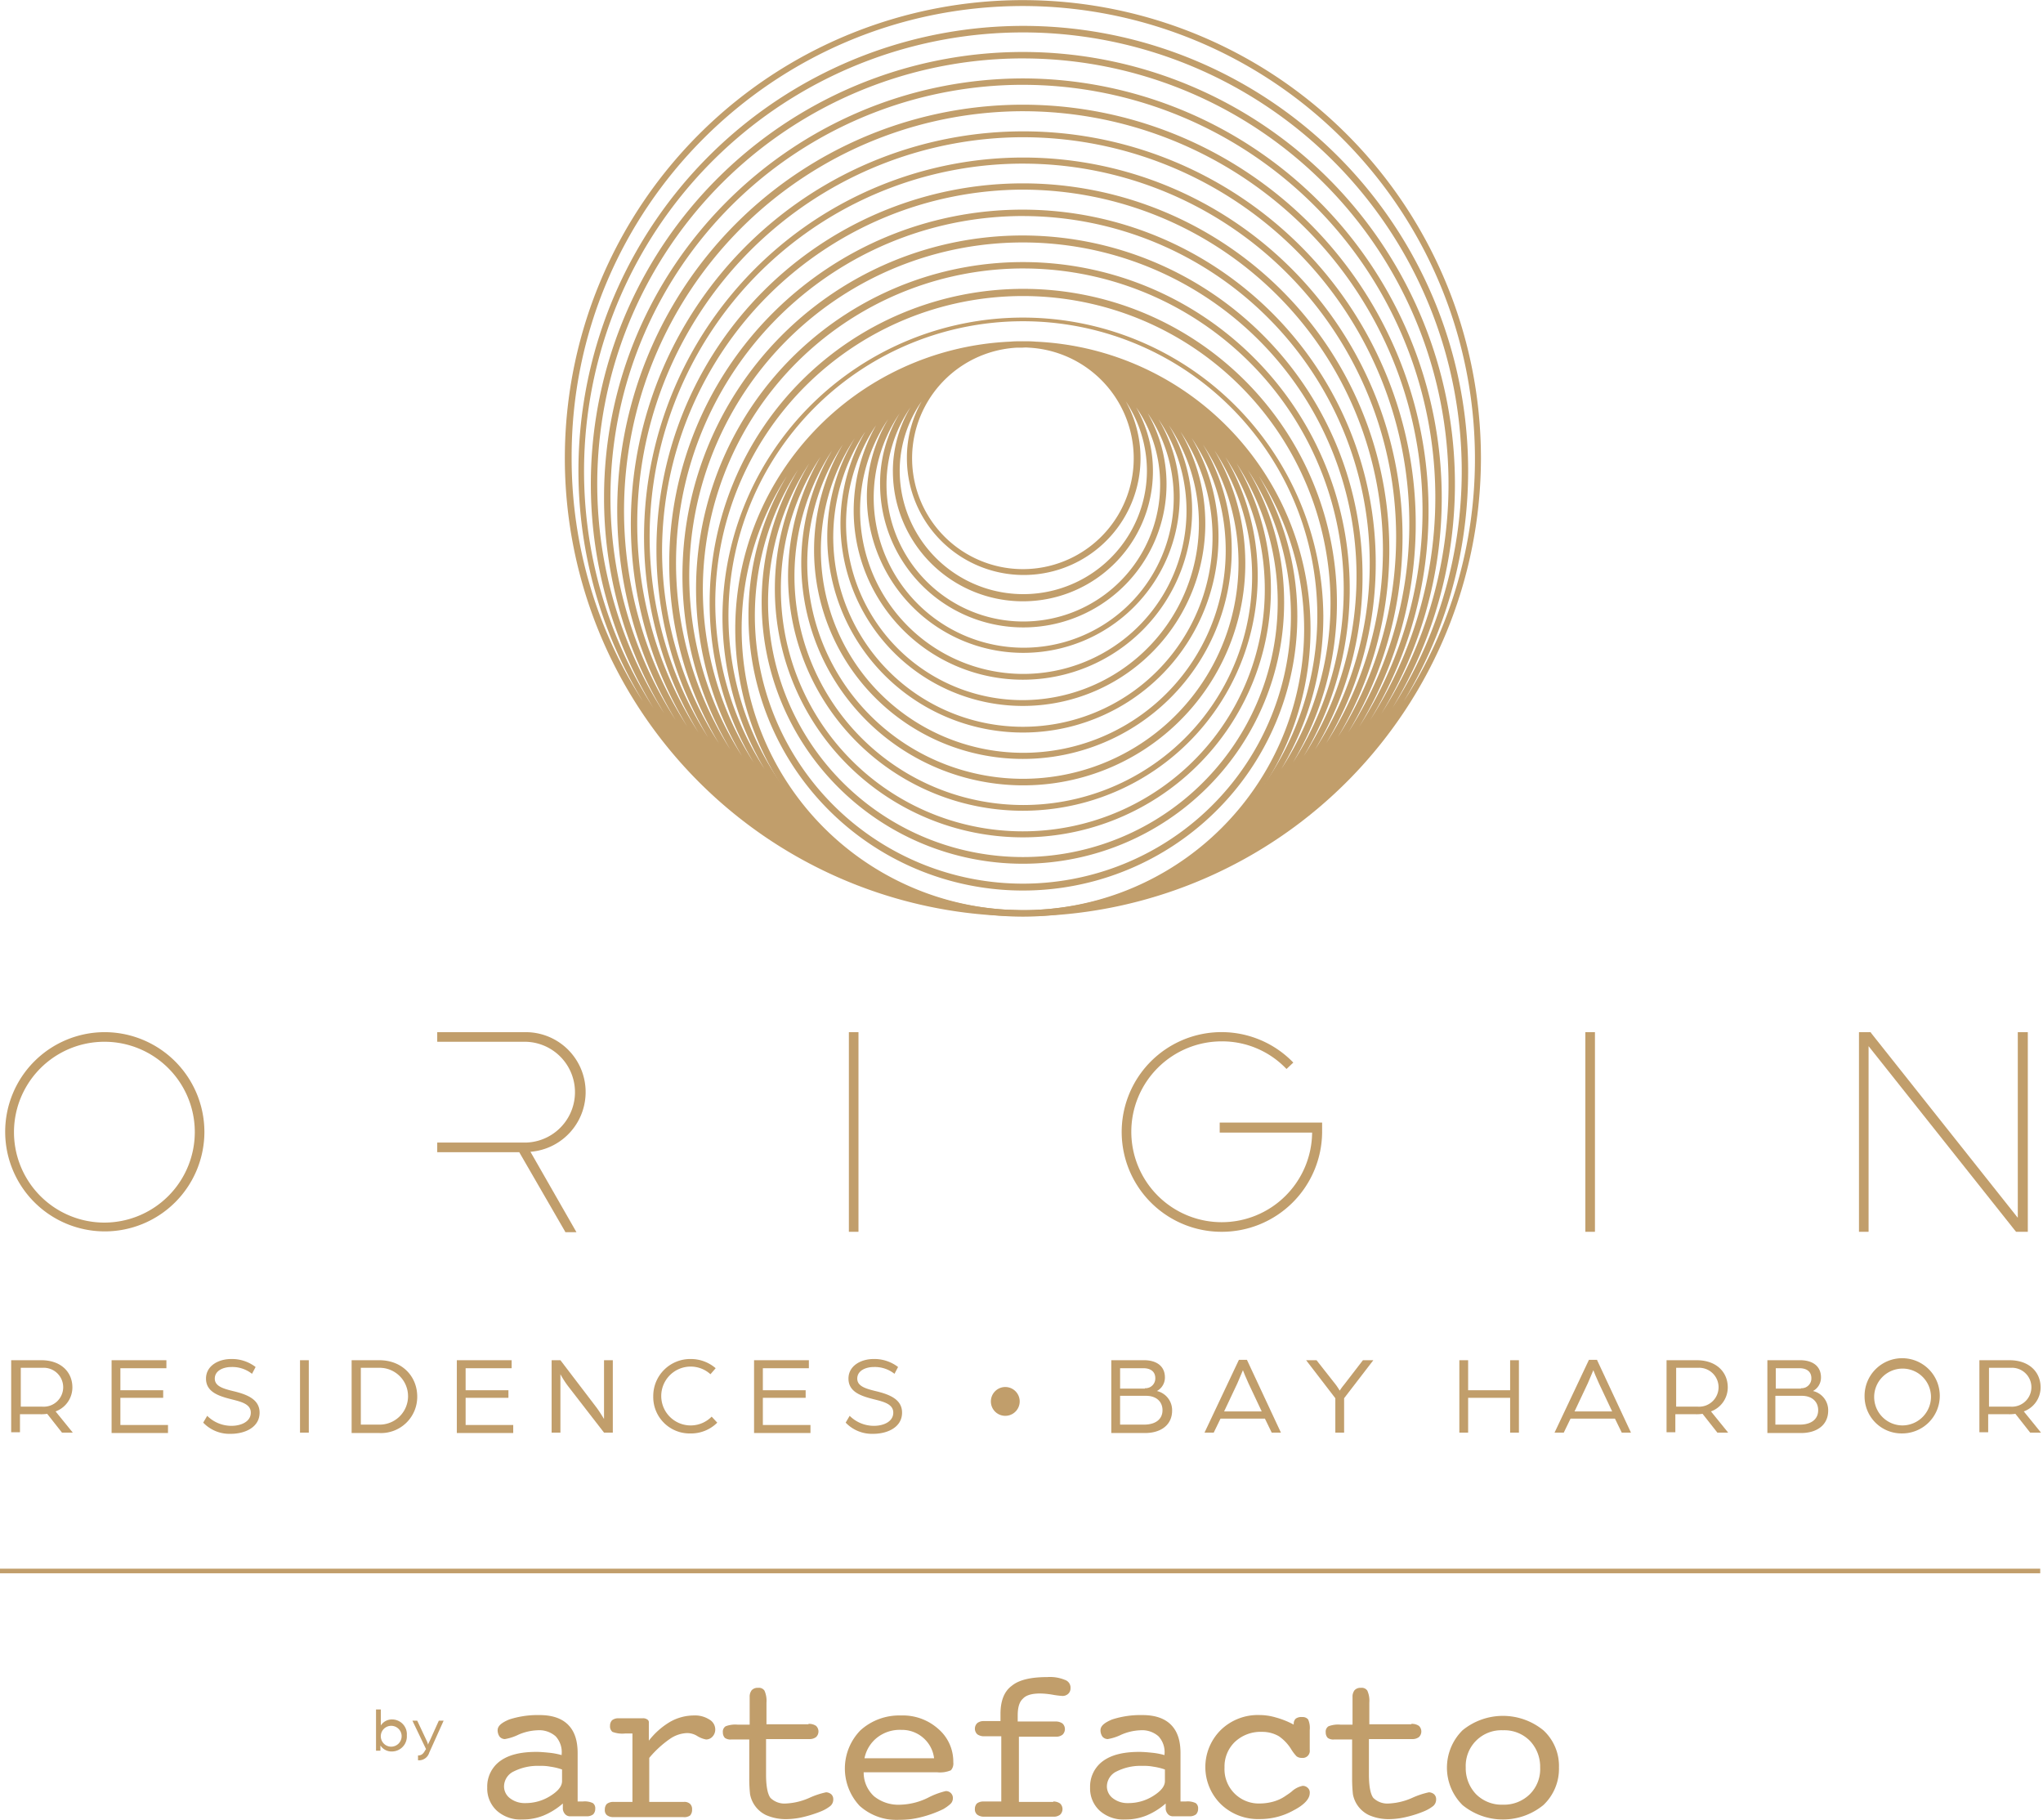 <?xml version="1.0" encoding="UTF-8" standalone="no"?>
<svg xmlns="http://www.w3.org/2000/svg" width="441.687" height="393.431" viewBox="0 0 441.687 393.431"><g id="Grupo_890" data-name="Grupo 890" transform="translate(-65.5 -82)" opacity="0.9"><g id="logo-new-web2" transform="translate(66.534 82)"><path id="Trazado_2276" data-name="Trazado 2276" d="M504.8,0" transform="translate(-64.15 337.214)" fill="none" stroke="#ba935b" stroke-width="1"></path><g id="Grupo_779" data-name="Grupo 779" transform="translate(104.304 362.555)"><path id="Trazado_2181" data-name="Trazado 2181" d="M153.146,459.914a15.115,15.115,0,0,1-4.151,2.595,11.984,11.984,0,0,1-4.584.865,7.7,7.7,0,0,1-5.535-1.9,6.524,6.524,0,0,1-2.076-5.016,6.817,6.817,0,0,1,2.768-5.708c1.9-1.384,4.5-1.989,7.87-1.989.865,0,1.816.087,2.681.173a15.6,15.6,0,0,1,2.768.519v-.173a5.023,5.023,0,0,0-1.3-3.892,5.371,5.371,0,0,0-3.978-1.3,11.39,11.39,0,0,0-4.065.951,10.518,10.518,0,0,1-2.941.951,1.523,1.523,0,0,1-1.124-.519,2.393,2.393,0,0,1-.432-1.384c0-.951.865-1.643,2.508-2.335a19.947,19.947,0,0,1,6.573-.951c2.681,0,4.757.692,6.141,2.076s2.076,3.373,2.076,6.141v10.465h1.124a4.035,4.035,0,0,1,2.162.346,1.347,1.347,0,0,1,.519,1.211,1.711,1.711,0,0,1-.432,1.211,2.2,2.2,0,0,1-1.384.433H154.7a1.432,1.432,0,0,1-1.038-.433,1.956,1.956,0,0,1-.519-1.124Zm-.173-7.351a13.228,13.228,0,0,0-2.508-.606,10.632,10.632,0,0,0-2.335-.173,11.537,11.537,0,0,0-5.622,1.211,3.619,3.619,0,0,0-2.076,3.2,3.2,3.2,0,0,0,1.3,2.595,5.152,5.152,0,0,0,3.287,1.038,10,10,0,0,0,5.449-1.557c1.643-1.038,2.508-2.076,2.508-3.2v-2.508Z" transform="translate(-136.8 -432.584)" fill="#ba935b"></path><path id="Trazado_2182" data-name="Trazado 2182" d="M175.627,459.581h7.7a1.791,1.791,0,0,1,1.3.432,1.569,1.569,0,0,1,.432,1.211,1.79,1.79,0,0,1-.432,1.3,2.163,2.163,0,0,1-1.47.346H168.016a2.2,2.2,0,0,1-1.384-.432,1.4,1.4,0,0,1-.432-1.211,1.711,1.711,0,0,1,.432-1.211,2.29,2.29,0,0,1,1.47-.432h4.065V444.792h-1.557a6.068,6.068,0,0,1-2.768-.346,1.518,1.518,0,0,1-.519-1.3,1.711,1.711,0,0,1,.432-1.211,2.2,2.2,0,0,1,1.384-.432h5.276a1.553,1.553,0,0,1,.951.26.7.7,0,0,1,.346.692v3.892a16.333,16.333,0,0,1,4.584-4.065,10.491,10.491,0,0,1,5.1-1.384,5.754,5.754,0,0,1,3.373.865,2.473,2.473,0,0,1,1.3,2.162,2.22,2.22,0,0,1-.605,1.557,1.842,1.842,0,0,1-1.384.605,5.439,5.439,0,0,1-1.816-.692,4.188,4.188,0,0,0-2.249-.692,6.933,6.933,0,0,0-3.805,1.3,22.453,22.453,0,0,0-4.411,4.065v9.514Z" transform="translate(-140.773 -432.597)" fill="#ba935b"></path><path id="Trazado_2183" data-name="Trazado 2183" d="M214.208,441.784a2.672,2.672,0,0,1,1.643.432,1.672,1.672,0,0,1,0,2.422,2.29,2.29,0,0,1-1.47.432h-9.341v7.7c0,2.508.346,4.238.951,5.016a4.319,4.319,0,0,0,3.373,1.211,13.964,13.964,0,0,0,5.016-1.211,17.652,17.652,0,0,1,3.633-1.211,1.822,1.822,0,0,1,1.124.432,1.432,1.432,0,0,1,.432,1.124,1.842,1.842,0,0,1-.605,1.384,8.39,8.39,0,0,1-1.9,1.124,26.918,26.918,0,0,1-4.065,1.3,16.387,16.387,0,0,1-3.373.432,10.581,10.581,0,0,1-4.584-.865,6.278,6.278,0,0,1-3.46-4.5,31.068,31.068,0,0,1-.173-3.46v-8.389h-3.892a2.045,2.045,0,0,1-1.384-.346,1.711,1.711,0,0,1-.432-1.211,1.365,1.365,0,0,1,.605-1.3,5.886,5.886,0,0,1,2.595-.346h2.595v-5.968a2.29,2.29,0,0,1,.432-1.47,1.7,1.7,0,0,1,1.384-.519,1.428,1.428,0,0,1,1.384.605,5.316,5.316,0,0,1,.432,2.595v4.67h9.081Z" transform="translate(-144.759 -431.665)" fill="#ba935b"></path><path id="Trazado_2184" data-name="Trazado 2184" d="M230.438,450.154h15.049a6.922,6.922,0,0,0-2.335-4.411,6.991,6.991,0,0,0-4.757-1.73,7.938,7.938,0,0,0-5.189,1.643,7.586,7.586,0,0,0-2.768,4.5m-.173,3.027a6.931,6.931,0,0,0,2.249,5.189,8.374,8.374,0,0,0,5.708,1.816,14.357,14.357,0,0,0,5.881-1.47,16.6,16.6,0,0,1,3.892-1.47,1.483,1.483,0,0,1,1.557,1.557,1.708,1.708,0,0,1-.519,1.211,9.147,9.147,0,0,1-1.557,1.124,24.151,24.151,0,0,1-4.757,1.73,19.053,19.053,0,0,1-4.843.605,11.953,11.953,0,0,1-8.476-3.027,11.808,11.808,0,0,1,.173-16.346,12.475,12.475,0,0,1,8.735-3.2,11.469,11.469,0,0,1,8.13,2.941,9.284,9.284,0,0,1,3.2,7.178,2.168,2.168,0,0,1-.519,1.73,6.06,6.06,0,0,1-2.941.432H230.265Z" transform="translate(-148.88 -432.597)" fill="#ba935b"></path><path id="Trazado_2185" data-name="Trazado 2185" d="M275.652,458.2a2.474,2.474,0,0,1,1.47.432,1.672,1.672,0,0,1,0,2.422,2.2,2.2,0,0,1-1.384.432H260.689a2.473,2.473,0,0,1-1.47-.432,1.451,1.451,0,0,1-.519-1.211,1.711,1.711,0,0,1,.432-1.211,2.2,2.2,0,0,1,1.384-.432h3.892V444.1h-3.719a2.474,2.474,0,0,1-1.47-.432,1.672,1.672,0,0,1,0-2.422,2.2,2.2,0,0,1,1.384-.432h3.633v-1.557c0-2.768.778-4.843,2.422-6.054,1.557-1.3,4.151-1.9,7.7-1.9a8.453,8.453,0,0,1,3.805.605,1.765,1.765,0,0,1,1.211,1.816,1.57,1.57,0,0,1-.519,1.211,1.787,1.787,0,0,1-1.384.433,17.3,17.3,0,0,1-1.989-.259,17.256,17.256,0,0,0-2.681-.259c-1.73,0-3.027.346-3.719,1.124-.779.692-1.124,1.9-1.124,3.632v1.3h8.216a2.474,2.474,0,0,1,1.47.432,1.672,1.672,0,0,1,0,2.422,2.2,2.2,0,0,1-1.384.432h-8.043v14.1h7.438Z" transform="translate(-153.272 -431.3)" fill="#ba935b"></path><path id="Trazado_2186" data-name="Trazado 2186" d="M303.846,459.914a15.116,15.116,0,0,1-4.151,2.595,11.984,11.984,0,0,1-4.584.865,7.7,7.7,0,0,1-5.535-1.9,6.524,6.524,0,0,1-2.076-5.016,6.817,6.817,0,0,1,2.768-5.708c1.9-1.384,4.5-1.989,7.87-1.989.865,0,1.816.087,2.681.173a15.6,15.6,0,0,1,2.768.519v-.173a5.023,5.023,0,0,0-1.3-3.892,5.371,5.371,0,0,0-3.978-1.3,11.39,11.39,0,0,0-4.065.951,10.519,10.519,0,0,1-2.941.951,1.523,1.523,0,0,1-1.124-.519,2.393,2.393,0,0,1-.432-1.384c0-.951.865-1.643,2.508-2.335a19.947,19.947,0,0,1,6.573-.951c2.681,0,4.757.692,6.141,2.076s2.076,3.373,2.076,6.141v10.465h1.124a4.035,4.035,0,0,1,2.162.346,1.347,1.347,0,0,1,.519,1.211,1.711,1.711,0,0,1-.432,1.211,2.2,2.2,0,0,1-1.384.433H305.4a1.432,1.432,0,0,1-1.038-.433,1.956,1.956,0,0,1-.519-1.124Zm-.173-7.351a13.228,13.228,0,0,0-2.508-.606,10.632,10.632,0,0,0-2.335-.173,11.537,11.537,0,0,0-5.622,1.211,3.619,3.619,0,0,0-2.076,3.2,3.2,3.2,0,0,0,1.3,2.595,5.151,5.151,0,0,0,3.286,1.038,10,10,0,0,0,5.449-1.557c1.643-1.038,2.508-2.076,2.508-3.2v-2.508Z" transform="translate(-157.164 -432.584)" fill="#ba935b"></path><path id="Trazado_2187" data-name="Trazado 2187" d="M335.414,442.876V442.7a1.494,1.494,0,0,1,.432-1.124,2.045,2.045,0,0,1,1.384-.346,1.518,1.518,0,0,1,1.3.519,4.416,4.416,0,0,1,.346,2.249v4.324a1.529,1.529,0,0,1-1.73,1.73,1.738,1.738,0,0,1-1.124-.346,8.824,8.824,0,0,1-1.124-1.47,9.477,9.477,0,0,0-2.681-2.854,7.1,7.1,0,0,0-3.633-.951,8.1,8.1,0,0,0-5.881,2.162,7.36,7.36,0,0,0-2.249,5.535,7.409,7.409,0,0,0,7.7,7.784,10.987,10.987,0,0,0,2.941-.432,8.536,8.536,0,0,0,2.681-1.3,11.854,11.854,0,0,0,1.211-.865,4.918,4.918,0,0,1,2.335-1.211,1.493,1.493,0,0,1,1.124.432,1.328,1.328,0,0,1,.432,1.124c0,1.211-1.124,2.508-3.459,3.719a14.8,14.8,0,0,1-7.351,1.9,11.549,11.549,0,0,1-8.389-3.2,11.277,11.277,0,0,1,0-16.087,11.485,11.485,0,0,1,8.3-3.2,12.567,12.567,0,0,1,3.546.519,18.281,18.281,0,0,1,3.892,1.557" transform="translate(-161.055 -432.584)" fill="#ba935b"></path><path id="Trazado_2188" data-name="Trazado 2188" d="M364.908,441.784a2.673,2.673,0,0,1,1.643.432,1.672,1.672,0,0,1,0,2.422,2.291,2.291,0,0,1-1.47.432h-9.341v7.7c0,2.508.346,4.238.951,5.016a4.319,4.319,0,0,0,3.373,1.211,13.964,13.964,0,0,0,5.016-1.211,17.651,17.651,0,0,1,3.632-1.211,1.822,1.822,0,0,1,1.124.432,1.432,1.432,0,0,1,.432,1.124,1.842,1.842,0,0,1-.605,1.384,8.389,8.389,0,0,1-1.9,1.124,24.153,24.153,0,0,1-4.065,1.3,16.387,16.387,0,0,1-3.373.432,10.581,10.581,0,0,1-4.584-.865,6.278,6.278,0,0,1-3.46-4.5,31.047,31.047,0,0,1-.173-3.46v-8.389h-3.892a2.045,2.045,0,0,1-1.384-.346,1.711,1.711,0,0,1-.432-1.211,1.365,1.365,0,0,1,.605-1.3,5.885,5.885,0,0,1,2.595-.346h2.595v-5.968a2.291,2.291,0,0,1,.432-1.47,1.7,1.7,0,0,1,1.384-.519,1.428,1.428,0,0,1,1.384.605,5.317,5.317,0,0,1,.432,2.595v4.67h9.081Z" transform="translate(-165.123 -431.665)" fill="#ba935b"></path><path id="Trazado_2189" data-name="Trazado 2189" d="M400.917,452.157a10.765,10.765,0,0,1-3.373,8.13,13.81,13.81,0,0,1-17.47,0,11.38,11.38,0,0,1,0-16.173,13.81,13.81,0,0,1,17.47,0,10.448,10.448,0,0,1,3.373,8.043M388.808,460.2a7.957,7.957,0,0,0,5.795-2.249,7.625,7.625,0,0,0,2.249-5.795,8.1,8.1,0,0,0-2.249-5.795,7.754,7.754,0,0,0-5.795-2.249,7.7,7.7,0,0,0-8.043,8.043,8.1,8.1,0,0,0,2.249,5.795,7.819,7.819,0,0,0,5.795,2.249" transform="translate(-169.217 -432.611)" fill="#ba935b"></path></g><g id="Grupo_781" data-name="Grupo 781" transform="translate(121.082)"><g id="Grupo_780" data-name="Grupo 780"><path id="Trazado_2190" data-name="Trazado 2190" d="M354.256,111.128a99.028,99.028,0,1,0-101.277,99.028h4.5A99.12,99.12,0,0,0,354.256,111.128ZM255.228,13.4a97.851,97.851,0,0,1,97.731,97.731,96.625,96.625,0,0,1-15.395,52.584,96.174,96.174,0,1,0-164.5,0,97.135,97.135,0,0,1-15.395-52.671C157.5,57.246,201.346,13.4,255.228,13.4Zm0,5.708A94.857,94.857,0,0,1,335.142,165.1a93.406,93.406,0,1,0-159.828,0,94.857,94.857,0,0,1,79.914-145.99Zm0,5.622a92.034,92.034,0,0,1,77.493,141.666,89.763,89.763,0,0,0,13.06-46.79,90.69,90.69,0,0,0-90.552-90.552c-49.9.086-90.552,40.649-90.552,90.552a89.763,89.763,0,0,0,13.06,46.79A92.034,92.034,0,0,1,255.228,24.727Zm0,5.708A89.211,89.211,0,0,1,330.3,167.777a86.854,86.854,0,0,0,12.627-45.319,87.7,87.7,0,1,0-162.769,45.319A89.211,89.211,0,0,1,255.228,30.435Zm0,5.708a86.388,86.388,0,0,1,72.736,133.017,84.844,84.844,0,1,0-145.3,0A86.389,86.389,0,0,1,255.228,36.143Zm0,5.622a83.566,83.566,0,0,1,70.314,128.693,81.99,81.99,0,1,0-140.455,0A83.566,83.566,0,0,1,255.228,41.765Zm0,5.708A80.685,80.685,0,0,1,323.293,171.5a79.222,79.222,0,1,0-136.131,0A80.685,80.685,0,0,1,255.228,47.473Zm0,5.622a77.956,77.956,0,0,1,77.839,77.839,77.125,77.125,0,0,1-12.281,41.86,75.626,75.626,0,0,0,10.724-39.006,76.368,76.368,0,0,0-152.737,0A75.626,75.626,0,0,0,189.5,172.793a77.125,77.125,0,0,1-12.281-41.86A78.216,78.216,0,0,1,255.228,53.095Zm0,5.708a75.077,75.077,0,0,1,74.984,74.984,74.224,74.224,0,0,1-11.849,40.39,72.715,72.715,0,0,0,10.292-37.535,73.514,73.514,0,1,0-136.65,37.535A75.039,75.039,0,0,1,255.228,58.8Zm0,5.708a72.112,72.112,0,0,1,60.714,111.05,70.66,70.66,0,1,0-121.428,0,72.112,72.112,0,0,1,60.714-111.05Zm0,5.622a69.356,69.356,0,0,1,58.379,106.812,67.192,67.192,0,0,0,9.514-34.595,67.806,67.806,0,0,0-135.612,0,67.192,67.192,0,0,0,9.514,34.595A69.356,69.356,0,0,1,255.228,70.133ZM188.719,142.35a66.509,66.509,0,0,1,133.017,0A65.814,65.814,0,0,1,311.1,178.329,64.282,64.282,0,0,0,320.18,145.2a64.952,64.952,0,0,0-129.9,0,64.282,64.282,0,0,0,9.081,33.125A66.54,66.54,0,0,1,188.719,142.35Zm63.222,66.422a63.655,63.655,0,1,1,6.573,0c-1.124.087-2.162.087-3.287.087h0C254.19,208.859,253.066,208.772,251.941,208.772Z" transform="translate(-156.2 -12.1)" fill="#ba935b"></path><path id="Trazado_2191" data-name="Trazado 2191" d="M263.752,97.486c-.951-.086-1.816-.086-2.768-.086s-1.816,0-2.768.086a62.184,62.184,0,1,0,5.535,0Zm-2.768,122.9a60.784,60.784,0,0,1-51.027-93.839,58.527,58.527,0,0,0-8.3,30.184,59.33,59.33,0,1,0,110.358-30.184,60.784,60.784,0,0,1-51.028,93.839ZM287.8,125.508a26.725,26.725,0,0,1-53.449,0,26.213,26.213,0,0,1,4.757-15.135,24.759,24.759,0,0,0-3.2,12.281,25.254,25.254,0,1,0,47.309-12.281A27.184,27.184,0,0,1,287.8,125.508Zm-54.919,0a28.108,28.108,0,0,0,56.217,0,27.75,27.75,0,0,0-3.632-13.838,29.152,29.152,0,0,1,5.189,16.692,29.579,29.579,0,1,1-53.968-16.692A27.017,27.017,0,0,0,232.876,125.508Zm-2.768,2.854a30.962,30.962,0,1,0,57.86-15.395,32.433,32.433,0,1,1-53.622,0A29.2,29.2,0,0,0,230.108,128.362Zm32.173-29.579a23.957,23.957,0,1,1-2.595,0H260.9A7.381,7.381,0,0,1,262.282,98.784ZM227.254,131.13a33.817,33.817,0,0,0,67.633,0,32.851,32.851,0,0,0-4.584-16.865,35.287,35.287,0,1,1-58.465,0A32.851,32.851,0,0,0,227.254,131.13Zm-2.854,2.854a36.584,36.584,0,1,0,73.168,0,36.075,36.075,0,0,0-5.016-18.422,38.141,38.141,0,1,1-63.309,0A37.978,37.978,0,0,0,224.4,133.984Zm-2.854,2.854a39.438,39.438,0,1,0,73.514-19.892,41,41,0,1,1-68.152,0A39.784,39.784,0,0,0,221.546,136.838Zm-2.854,2.854a42.292,42.292,0,1,0,78.79-21.362,43.763,43.763,0,1,1-72.822,0A40.91,40.91,0,0,0,218.692,139.692Zm-2.854,2.854a45.146,45.146,0,0,0,90.293,0,44.506,44.506,0,0,0-6.227-22.833,46.617,46.617,0,1,1-77.839,0A45.119,45.119,0,0,0,215.838,142.546Zm-2.768,2.768a48,48,0,1,0,89.341-24.3,49.471,49.471,0,1,1-82.682,0A47.652,47.652,0,0,0,213.07,145.314Zm-2.854,2.854a50.768,50.768,0,1,0,94.531-25.773,52.312,52.312,0,1,1-96.087,28.627,51.624,51.624,0,0,1,8.562-28.627A51.356,51.356,0,0,0,210.216,148.168Zm-2.854,2.854a53.622,53.622,0,1,0,99.806-27.243,55.092,55.092,0,1,1-92.369,0A53.172,53.172,0,0,0,207.362,151.022Zm-2.854,2.854a56.476,56.476,0,0,0,112.952,0,55.848,55.848,0,0,0-7.87-28.714,57.947,57.947,0,1,1-97.212,0A55.849,55.849,0,0,0,204.508,153.876Z" transform="translate(-161.956 -23.626)" fill="#ba935b"></path></g></g><g id="Grupo_785" data-name="Grupo 785" transform="translate(0 223.137)"><g id="Grupo_782" data-name="Grupo 782" transform="translate(1.384 70.66)"><path id="Trazado_2192" data-name="Trazado 2192" d="M17.886,352.1h6.4c4.324,0,6.746,2.595,6.746,5.881A5.527,5.527,0,0,1,27.4,363.17l3.719,4.584H28.784l-3.2-4.065a8.4,8.4,0,0,1-1.557.087H19.7v3.892H17.8V352.1Zm6.573,10.033a4.208,4.208,0,1,0,.086-8.389h-4.67v8.389H24.46Z" transform="translate(-17.8 -351.841)" fill="#ba935b"></path><path id="Trazado_2193" data-name="Trazado 2193" d="M42.9,352.1H54.749v1.73H44.8v4.757h9.254v1.643H44.8v5.881H55.095v1.73H42.9Z" transform="translate(-21.192 -351.841)" fill="#ba935b"></path><path id="Trazado_2194" data-name="Trazado 2194" d="M65.8,365.552l.865-1.47a7.412,7.412,0,0,0,5.276,2.162c1.989,0,4.151-.865,4.151-2.854,0-1.816-1.989-2.335-4.065-2.854-2.768-.692-5.622-1.557-5.622-4.5,0-2.768,2.681-4.238,5.449-4.238a8.4,8.4,0,0,1,5.276,1.73L76.351,355a6.854,6.854,0,0,0-4.5-1.47c-1.557,0-3.546.692-3.546,2.508,0,1.643,1.816,2.162,3.892,2.681,2.941.692,5.795,1.73,5.795,4.67,0,3.2-3.2,4.584-6.227,4.584A7.855,7.855,0,0,1,65.8,365.552Z" transform="translate(-24.286 -351.8)" fill="#ba935b"></path><path id="Trazado_2195" data-name="Trazado 2195" d="M90,352.1h1.9v15.654H90Z" transform="translate(-27.556 -351.841)" fill="#ba935b"></path><path id="Trazado_2196" data-name="Trazado 2196" d="M102.9,352.1h5.968c5.016,0,8.216,3.546,8.216,7.87a7.823,7.823,0,0,1-8.216,7.87H102.9Zm5.881,13.924a6.143,6.143,0,1,0,0-12.281h-3.892v12.281Z" transform="translate(-29.299 -351.841)" fill="#ba935b"></path><path id="Trazado_2197" data-name="Trazado 2197" d="M129.2,352.1h11.849v1.73H131.1v4.757h9.254v1.643H131.1v5.881h10.292v1.73H129.2Z" transform="translate(-32.853 -351.841)" fill="#ba935b"></path><path id="Trazado_2198" data-name="Trazado 2198" d="M152.9,352.1h1.9l7.784,10.206c.778,1.038,1.643,2.508,1.643,2.508V352.1h1.9v15.654h-1.9l-7.7-9.946a20.681,20.681,0,0,1-1.73-2.681v12.627h-1.9Z" transform="translate(-36.056 -351.841)" fill="#ba935b"></path><path id="Trazado_2199" data-name="Trazado 2199" d="M178.3,359.843a7.994,7.994,0,0,1,8.13-8.043,8.176,8.176,0,0,1,5.362,1.989l-1.124,1.3a6.362,6.362,0,1,0,.259,9.168l1.211,1.3a8.021,8.021,0,0,1-5.795,2.335A7.869,7.869,0,0,1,178.3,359.843Z" transform="translate(-39.488 -351.8)" fill="#ba935b"></path><path id="Trazado_2200" data-name="Trazado 2200" d="M203.5,352.1h11.849v1.73H205.4v4.757h9.254v1.643H205.4v5.881h10.292v1.73H203.5Z" transform="translate(-42.893 -351.841)" fill="#ba935b"></path><path id="Trazado_2201" data-name="Trazado 2201" d="M226.4,365.552l.865-1.47a7.413,7.413,0,0,0,5.276,2.162c1.989,0,4.151-.865,4.151-2.854,0-1.816-1.989-2.335-4.065-2.854-2.768-.692-5.622-1.557-5.622-4.5,0-2.768,2.681-4.238,5.449-4.238a8.4,8.4,0,0,1,5.276,1.73l-.778,1.47a6.854,6.854,0,0,0-4.5-1.47c-1.557,0-3.546.692-3.546,2.508,0,1.643,1.816,2.162,3.892,2.681,2.941.692,5.795,1.73,5.795,4.67,0,3.2-3.2,4.584-6.227,4.584A7.855,7.855,0,0,1,226.4,365.552Z" transform="translate(-45.988 -351.8)" fill="#ba935b"></path><path id="Trazado_2202" data-name="Trazado 2202" d="M262.7,361.914a3.114,3.114,0,1,1,3.114,3.114A3.1,3.1,0,0,1,262.7,361.914Z" transform="translate(-50.893 -352.746)" fill="#ba935b"></path><path id="Trazado_2203" data-name="Trazado 2203" d="M292.7,352.1h7.178c2.595,0,4.5,1.211,4.5,3.719a3.31,3.31,0,0,1-1.73,2.941A4.249,4.249,0,0,1,305.933,363c0,3.027-2.335,4.843-5.881,4.843h-7.265V352.1Zm7.351,6.054a2.112,2.112,0,0,0,2.249-2.162c0-1.384-.951-2.162-2.595-2.162h-5.016v4.411h5.362Zm-.173,7.87c2.422,0,3.978-1.124,3.978-3.114,0-1.9-1.384-3.114-3.546-3.114h-5.622v6.227Z" transform="translate(-54.947 -351.841)" fill="#ba935b"></path><path id="Trazado_2204" data-name="Trazado 2204" d="M323.538,352h1.73l7.351,15.741H330.63l-1.47-3.027h-9.6l-1.47,3.027H316.1Zm4.93,11.157-2.854-6.054c-.519-1.124-1.124-2.595-1.211-2.854-.086.173-.692,1.643-1.211,2.854l-2.854,6.054Z" transform="translate(-58.108 -351.827)" fill="#ba935b"></path><path id="Trazado_2205" data-name="Trazado 2205" d="M347.814,360.316,341.5,352.1h2.249l4.151,5.276a13.99,13.99,0,0,1,.865,1.3,12.329,12.329,0,0,1,.951-1.3l4.065-5.276h2.249l-6.314,8.216v7.438h-1.9v-7.438Z" transform="translate(-61.541 -351.841)" fill="#ba935b"></path><path id="Trazado_2206" data-name="Trazado 2206" d="M379.8,352.1h1.9v6.487h9.081V352.1h1.9v15.654h-1.9V360.23H381.7v7.524h-1.9Z" transform="translate(-66.716 -351.841)" fill="#ba935b"></path><path id="Trazado_2207" data-name="Trazado 2207" d="M411.038,352h1.73l7.351,15.741H418.13l-1.47-3.027h-9.6l-1.47,3.027H403.6Zm5.016,11.157L413.2,357.1c-.519-1.124-1.124-2.595-1.211-2.854-.086.173-.692,1.643-1.211,2.854l-2.854,6.054Z" transform="translate(-69.932 -351.827)" fill="#ba935b"></path><path id="Trazado_2208" data-name="Trazado 2208" d="M431.686,352.1h6.4c4.324,0,6.746,2.595,6.746,5.881a5.527,5.527,0,0,1-3.632,5.189l3.719,4.584h-2.335l-3.2-4.065a8.4,8.4,0,0,1-1.557.087H433.5v3.892h-1.9V352.1Zm6.573,10.033a4.208,4.208,0,1,0,.086-8.389h-4.67v8.389h4.584Z" transform="translate(-73.716 -351.841)" fill="#ba935b"></path><path id="Trazado_2209" data-name="Trazado 2209" d="M456.7,352.1h7.178c2.595,0,4.5,1.211,4.5,3.719a3.31,3.31,0,0,1-1.73,2.941A4.249,4.249,0,0,1,469.933,363c0,3.027-2.335,4.843-5.881,4.843h-7.265V352.1Zm7.351,6.054a2.113,2.113,0,0,0,2.249-2.162c0-1.384-.951-2.162-2.595-2.162h-5.1v4.411h5.449Zm-.259,7.87c2.422,0,3.978-1.124,3.978-3.114,0-1.9-1.384-3.114-3.546-3.114h-5.708v6.227Z" transform="translate(-77.107 -351.841)" fill="#ba935b"></path><path id="Trazado_2210" data-name="Trazado 2210" d="M481.1,359.843a8.13,8.13,0,1,1,8.13,8.043A7.993,7.993,0,0,1,481.1,359.843Zm14.357,0a6.143,6.143,0,1,0-6.141,6.314A6.2,6.2,0,0,0,495.457,359.843Z" transform="translate(-80.405 -351.8)" fill="#ba935b"></path><path id="Trazado_2211" data-name="Trazado 2211" d="M509.886,352.1h6.4c4.324,0,6.746,2.595,6.746,5.881a5.527,5.527,0,0,1-3.633,5.189l3.719,4.584h-2.335l-3.2-4.065a8.4,8.4,0,0,1-1.557.087H511.7v3.892h-1.9V352.1Zm6.573,10.033a4.208,4.208,0,1,0,.087-8.389h-4.67v8.389h4.584Z" transform="translate(-84.283 -351.841)" fill="#ba935b"></path></g><g id="Grupo_784" data-name="Grupo 784" transform="translate(0)"><g id="Grupo_783" data-name="Grupo 783"><path id="Trazado_2212" data-name="Trazado 2212" d="M37.735,270.1a21.535,21.535,0,1,0,21.622,21.535A21.593,21.593,0,0,0,37.735,270.1m19.546,21.622a19.581,19.581,0,0,1-19.546,19.546,19.546,19.546,0,0,1,0-39.092,19.526,19.526,0,0,1,19.546,19.546" transform="translate(-16.2 -270.1)" fill="#ba935b"></path><rect id="Rect&#xE1;ngulo_649" data-name="Rect&#xE1;ngulo 649" width="2.076" height="43.157" transform="translate(182.488 0)" fill="#ba935b"></rect><path id="Trazado_2213" data-name="Trazado 2213" d="M317.022,313.257a21.686,21.686,0,0,0,21.708-21.535v-2.076H316.589v2.162h19.979a19.546,19.546,0,1,1-19.546-19.719,19.158,19.158,0,0,1,13.665,5.622l.346.346,1.47-1.384-.346-.346a21.583,21.583,0,1,0-15.135,36.93" transform="translate(-53.928 -270.1)" fill="#ba935b"></path><rect id="Rect&#xE1;ngulo_650" data-name="Rect&#xE1;ngulo 650" width="2.076" height="43.157" transform="translate(341.711 0)" fill="#ba935b"></rect><path id="Trazado_2214" data-name="Trazado 2214" d="M514.035,270.1v40.13l-31.654-39.871-.173-.259H479.7v43.157h2.076v-40.13l31.741,39.957.173.173H516.2V270.1Z" transform="translate(-78.832 -270.1)" fill="#ba935b"></path><path id="Trazado_2215" data-name="Trazado 2215" d="M144.452,295.96a12.95,12.95,0,0,0-1.038-25.86H124.3v2.076h19.114a10.9,10.9,0,0,1,0,21.795H124.3v2.076h17.73l9.946,17.211v.087H154.4Z" transform="translate(-30.807 -270.1)" fill="#ba935b"></path></g></g></g><g id="Grupo_786" data-name="Grupo 786" transform="translate(80.26 369.56)"><path id="Trazado_2216" data-name="Trazado 2216" d="M109.951,447.184v1.124H109V439.4h1.038v3.459a2.829,2.829,0,0,1,2.508-1.3,3.193,3.193,0,0,1,3.114,3.46,3.243,3.243,0,0,1-3.114,3.46A2.878,2.878,0,0,1,109.951,447.184Zm4.584-2.162a2.255,2.255,0,1,0-2.249,2.422A2.277,2.277,0,0,0,114.535,445.022Z" transform="translate(-109 -439.4)" fill="#ba935b"></path><path id="Trazado_2217" data-name="Trazado 2217" d="M119.224,449.724c.692,0,1.124-.173,1.643-1.124l.173-.26L118.1,442.2h1.038l2.076,4.411a3.61,3.61,0,0,1,.259.778,4.262,4.262,0,0,1,.346-.778l1.989-4.411h1.038l-3.114,6.919a2.316,2.316,0,0,1-2.422,1.643v-1.038Z" transform="translate(-110.23 -439.778)" fill="#ba935b"></path></g></g><line id="L&#xED;nea_346" data-name="L&#xED;nea 346" x2="441.085" transform="translate(65.5 421.622)" fill="none" stroke="#ba935b" stroke-miterlimit="10" stroke-width="1"></line></g></svg>